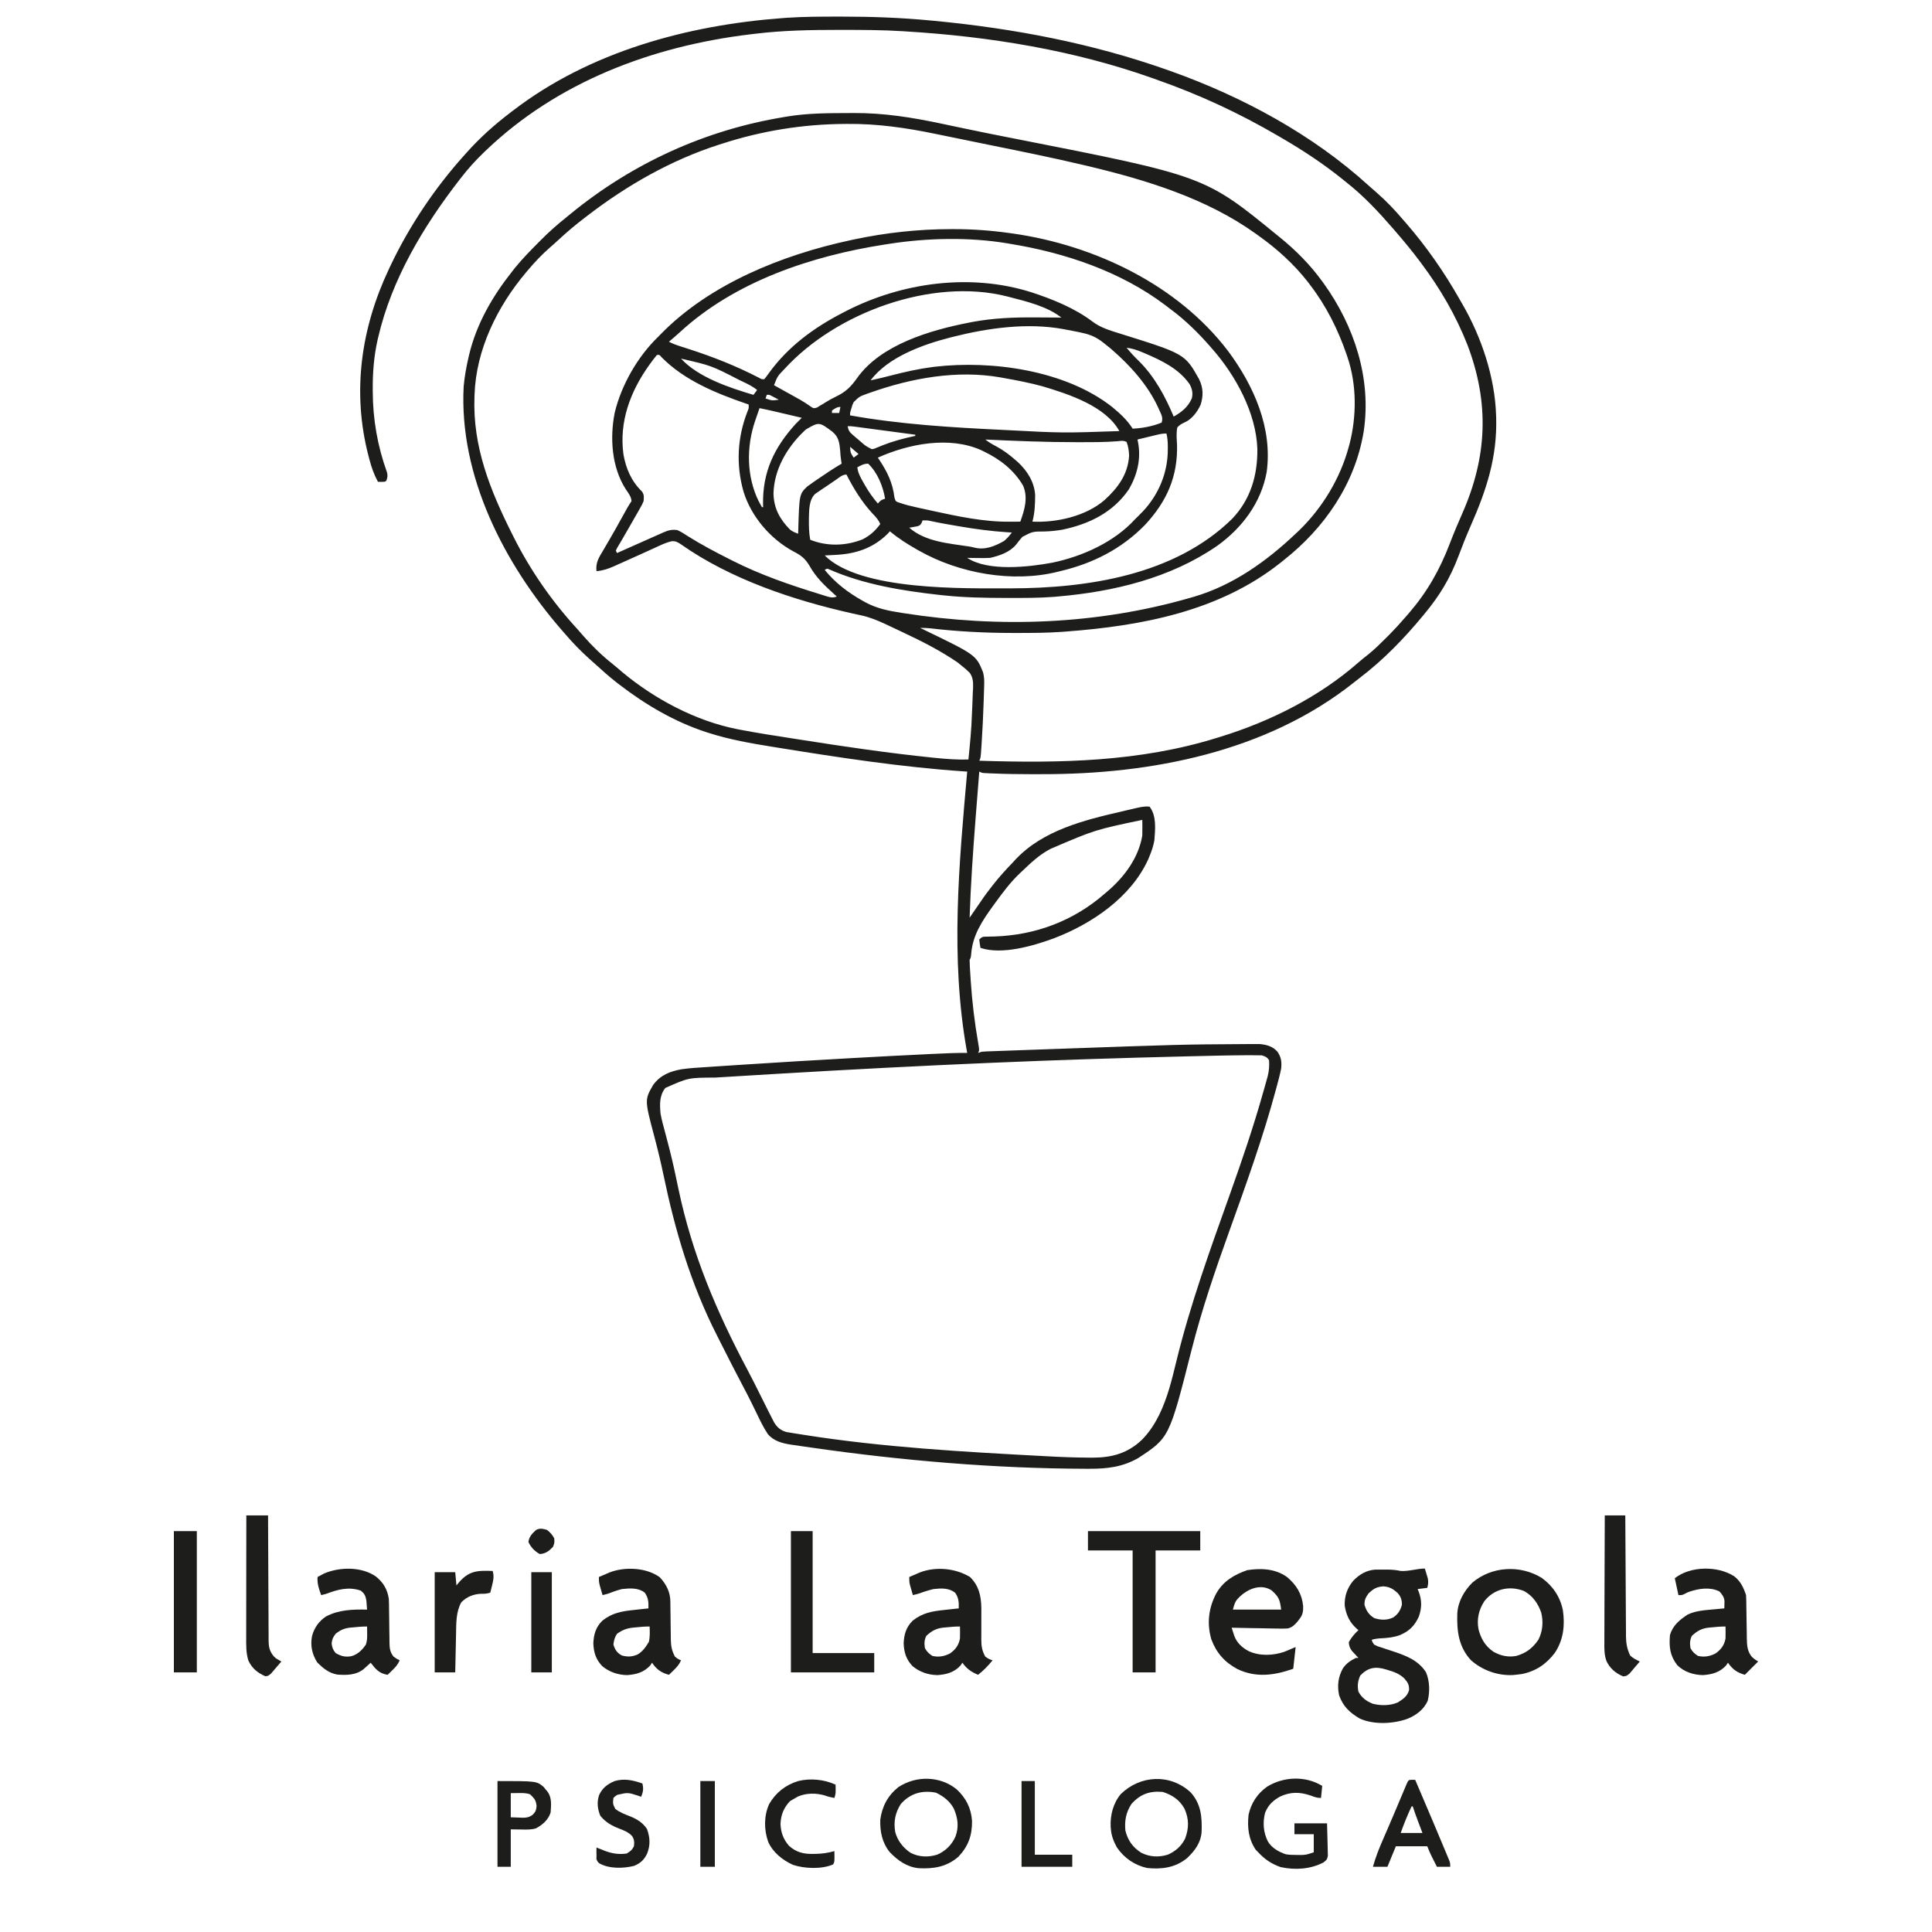 <svg xmlns="http://www.w3.org/2000/svg" version="1.1" xmlns:xlink="http://www.w3.org/1999/xlink" width="1600" height="1600"><svg version="1.1" xmlns="http://www.w3.org/2000/svg" viewBox="-50 100 1600 1600" preserveAspectRatio="xMidYMid meet">
<path d="M0 0 C0.67 -0 1.34 -0 2.03 -0 C26.83 -0.01 51.43 0.88 76.12 3.25 C77.04 3.34 77.96 3.42 78.91 3.51 C144.91 9.84 209.53 22.08 272.12 44.25 C273.15 44.61 274.18 44.98 275.24 45.35 C334.33 66.47 392.3 97.74 438.8 140.14 C440.86 142.01 442.95 143.82 445.06 145.62 C453.01 152.56 460.32 160.2 467.12 168.25 C467.9 169.13 468.67 170.02 469.47 170.93 C486.43 190.44 501.27 211.79 514 234.27 C514.72 235.53 515.44 236.79 516.17 238.05 C531.95 265.19 543.19 298.68 544.12 330.25 C544.15 330.89 544.17 331.53 544.19 332.18 C545.1 364.9 536.15 392.07 523.1 421.69 C519.43 430.06 516.07 438.5 512.88 447.06 C506.05 465.1 497.44 479.41 485.12 494.25 C484.61 494.88 484.1 495.5 483.57 496.14 C467.78 515.24 450.55 533 430.79 547.98 C429.19 549.2 427.63 550.45 426.06 551.7 C353.77 609.05 258.16 627.56 167.89 627.38 C164.76 627.38 161.63 627.38 158.5 627.39 C148.23 627.39 137.97 627.25 127.71 626.8 C126.77 626.77 125.84 626.73 124.87 626.69 C124.01 626.65 123.15 626.6 122.27 626.56 C121.51 626.53 120.76 626.49 119.98 626.45 C118.12 626.25 118.12 626.25 116.12 625.25 C115.15 637.35 114.2 649.46 113.25 661.56 C113.18 662.45 113.11 663.34 113.04 664.26 C110.91 691.57 109.02 718.86 108.12 746.25 C108.84 745.2 109.56 744.14 110.3 743.06 C120.5 728.15 120.5 728.15 125.56 721.56 C126.1 720.86 126.63 720.17 127.19 719.45 C132.45 712.67 138.17 706.42 144.12 700.25 C144.8 699.52 145.47 698.78 146.16 698.02 C168.84 673.86 203.05 665.41 234.12 658.25 C235.99 657.81 237.85 657.37 239.72 656.93 C241.33 656.56 242.95 656.18 244.56 655.81 C245.63 655.57 245.63 655.57 246.71 655.32 C250.22 654.54 253.53 653.85 257.12 654.25 C263.07 661.89 261.82 673.11 261.12 682.25 C260.28 686.84 258.93 690.95 257.12 695.25 C256.71 696.24 256.3 697.23 255.88 698.25 C241.55 729.48 209.31 751.31 178.12 763.25 C160.92 769.57 135.03 777.22 117.12 771.25 C116.5 767.88 116.5 767.88 116.12 764.25 C118.6 761.78 119.35 761.99 122.75 761.94 C123.7 761.92 124.64 761.9 125.61 761.87 C126.63 761.85 127.64 761.83 128.69 761.81 C162.75 760.7 194.4 748.82 220.12 726.25 C220.98 725.53 221.83 724.81 222.7 724.07 C236.5 712.16 248.03 696.55 251.12 678.25 C251.19 675.98 251.21 673.71 251.19 671.44 C251.17 669.7 251.17 669.7 251.16 667.92 C251.14 666.6 251.14 666.6 251.12 665.25 C211.84 673.5 211.84 673.5 175.12 689.25 C174.13 689.8 173.14 690.36 172.12 690.93 C165.16 695.08 159.33 700.28 153.54 705.88 C152.25 707.13 150.92 708.36 149.6 709.58 C141.78 717.01 135.46 725.55 129.12 734.25 C128.62 734.94 128.11 735.64 127.59 736.36 C118.58 748.79 110.47 760.9 109.41 776.54 C109.12 779.25 109.12 779.25 108.12 781.25 C108.14 783.37 108.23 785.49 108.36 787.6 C108.44 788.92 108.52 790.23 108.6 791.59 C108.69 793.02 108.78 794.45 108.88 795.88 C108.94 796.96 108.94 796.96 109.01 798.06 C110.15 815.69 112.25 833.14 115.3 850.54 C116.23 856.04 116.23 856.04 115.12 858.25 C116.12 857.92 117.11 857.59 118.12 857.25 C119.47 857.12 120.82 857.04 122.17 856.99 C123.4 856.94 123.4 856.94 124.66 856.89 C125.57 856.86 126.47 856.83 127.4 856.8 C128.36 856.77 129.32 856.73 130.3 856.69 C133.51 856.57 136.72 856.46 139.92 856.35 C142.19 856.27 144.46 856.18 146.73 856.1 C152.84 855.88 158.95 855.66 165.07 855.45 C168.87 855.31 172.67 855.18 176.47 855.04 C283.94 851.23 283.94 851.23 331.74 850.95 C333.58 850.94 335.42 850.93 337.25 850.91 C339.67 850.89 342.08 850.88 344.5 850.89 C346.44 850.88 346.44 850.88 348.43 850.88 C354.18 851.46 359.2 852.77 363.06 857.25 C366.24 861.87 366.68 865.78 366.12 871.25 C365.09 876.35 363.74 881.36 362.38 886.38 C362.18 887.11 361.98 887.85 361.77 888.61 C351.1 928.17 337.22 966.76 323.37 1005.29 C311.62 1037.98 300.44 1070.57 291.91 1104.26 C273.5 1176.85 273.5 1176.85 247.79 1193.72 C234.76 1201.21 221.93 1202.66 207.12 1202.62 C206.35 1202.62 205.58 1202.62 204.78 1202.62 C129.22 1202.43 52.25 1195.88 -22.48 1185.14 C-24.55 1184.84 -26.62 1184.55 -28.69 1184.26 C-31.56 1183.85 -34.43 1183.43 -37.3 1183 C-38.14 1182.88 -38.97 1182.76 -39.84 1182.64 C-47.07 1181.52 -54.22 1179.67 -59.02 1173.83 C-62.8 1168.2 -65.67 1162.04 -68.62 1155.94 C-69.76 1153.61 -70.9 1151.28 -72.05 1148.95 C-72.35 1148.34 -72.64 1147.73 -72.95 1147.11 C-75.38 1142.19 -77.92 1137.33 -80.49 1132.49 C-86.32 1121.47 -91.96 1110.36 -97.56 1099.23 C-98.72 1096.92 -99.89 1094.62 -101.06 1092.31 C-122.86 1049.42 -135.73 1005.71 -145.5 958.86 C-147.69 948.43 -150.15 938.12 -152.9 927.83 C-161.05 897.14 -161.05 897.14 -154.06 884.9 C-148.13 876.64 -140.01 873.45 -130.3 871.74 C-123.33 870.74 -116.3 870.37 -109.28 869.92 C-107.52 869.8 -105.77 869.68 -104.01 869.56 C-99.27 869.25 -94.52 868.94 -89.78 868.63 C-86.8 868.44 -83.82 868.24 -80.83 868.04 C-50.21 866.03 -19.58 864.2 11.06 862.5 C12.43 862.42 12.43 862.42 13.83 862.35 C33.81 861.24 53.79 860.19 73.78 859.24 C75.65 859.16 77.53 859.07 79.4 858.98 C88.32 858.55 97.2 858.12 106.12 858.25 C105.99 857.5 105.85 856.75 105.71 855.98 C92.08 779.36 99.29 702.2 106.12 625.25 C105.3 625.2 104.47 625.14 103.62 625.09 C51.44 621.54 -0.28 613.57 -51.88 605.25 C-52.87 605.09 -53.87 604.93 -54.9 604.76 C-72.81 601.88 -90.56 598.79 -107.88 593.25 C-108.89 592.93 -108.89 592.93 -109.94 592.6 C-136.03 584.1 -160.22 569.93 -181.88 553.25 C-182.8 552.54 -183.72 551.83 -184.68 551.1 C-190.65 546.41 -196.27 541.37 -201.88 536.25 C-203.58 534.73 -205.29 533.21 -207 531.69 C-214.11 525.28 -220.66 518.53 -226.88 511.25 C-227.66 510.35 -228.45 509.45 -229.27 508.52 C-277.2 453.46 -314.83 380.55 -310.88 306.25 C-310.15 298.13 -308.71 290.19 -306.88 282.25 C-306.7 281.48 -306.52 280.71 -306.34 279.92 C-300.18 254.33 -287.09 231.7 -270.88 211.25 C-270.08 210.23 -269.29 209.22 -268.48 208.17 C-262.26 200.49 -255.33 193.5 -248.38 186.5 C-247.89 186.01 -247.41 185.52 -246.91 185.01 C-240.24 178.3 -233.29 172.13 -225.88 166.25 C-224.66 165.25 -223.44 164.25 -222.22 163.24 C-171.27 121.53 -110.84 93.89 -45.88 83.25 C-44.44 83 -44.44 83 -42.98 82.75 C-25.96 79.92 -8.83 79.94 8.38 79.88 C9.52 79.87 10.67 79.86 11.85 79.85 C37.12 79.72 60.66 83.51 85.32 88.76 C90.86 89.94 96.4 91.1 101.95 92.26 C103.38 92.55 104.8 92.85 106.23 93.15 C116.51 95.31 126.8 97.4 137.1 99.42 C139.02 99.8 139.02 99.8 140.99 100.19 C142.26 100.44 143.53 100.68 144.84 100.94 C302.88 132 302.88 132 363.12 181.25 C363.65 181.68 364.18 182.1 364.72 182.54 C378.13 193.39 389.98 205.28 400.12 219.25 C400.54 219.82 400.96 220.4 401.39 220.99 C426.83 256.38 441.06 300.09 434.47 343.63 C427.41 386.74 402.15 423.52 368.12 450.25 C367.14 451.04 366.15 451.83 365.14 452.65 C314.72 492.45 250.89 504.53 188.12 509.25 C186.87 509.34 185.62 509.44 184.34 509.54 C171.88 510.41 159.42 510.45 146.94 510.44 C145.84 510.44 144.74 510.44 143.61 510.44 C120.83 510.42 98.34 509.27 75.71 506.62 C72.8 506.32 70.04 506.22 67.12 506.25 C67.66 506.51 68.19 506.76 68.74 507.03 C113.33 528.56 113.33 528.56 119.21 542.89 C120.23 546.64 120.32 550 120.17 553.84 C120.15 554.57 120.13 555.3 120.11 556.05 C120.04 558.43 119.96 560.81 119.88 563.19 C119.82 564.84 119.77 566.49 119.72 568.13 C119.36 579.08 118.82 590.01 118.12 600.94 C118.04 602.25 117.96 603.57 117.87 604.93 C117.26 613.99 117.26 613.99 116.12 616.25 C182.68 618.37 249 617.25 313.12 597.25 C314.46 596.84 314.46 596.84 315.83 596.42 C357.14 583.68 397.66 563.41 430.27 534.73 C432.89 532.45 435.58 530.32 438.31 528.19 C443.66 523.84 448.51 519.05 453.38 514.19 C454.13 513.43 454.89 512.68 455.67 511.9 C460.35 507.17 464.8 502.3 469.12 497.25 C470.04 496.21 470.95 495.16 471.86 494.12 C487.12 476.38 497.38 458.36 505.75 436.47 C508.97 428.06 512.44 419.8 516.08 411.56 C536.83 364.58 538.69 319.9 520.36 271.75 C510.82 247.49 497.74 225.09 482.12 204.25 C481.72 203.71 481.32 203.17 480.9 202.61 C474.63 194.22 467.97 186.19 461.12 178.25 C460.2 177.17 460.2 177.17 459.26 176.08 C447.17 162.11 434.69 148.67 420.12 137.25 C419.1 136.42 418.08 135.59 417.03 134.74 C400.99 121.81 383.94 110.57 366.12 100.25 C364.86 99.51 364.86 99.51 363.58 98.76 C331.41 79.96 298.28 64.58 263.12 52.25 C262.09 51.88 261.06 51.51 260 51.13 C194.5 27.79 124.37 16.44 55.12 12.25 C54.49 12.21 53.85 12.17 53.19 12.12 C36.2 11.02 19.2 11.01 2.19 11 C1.44 11 0.68 11 -0.09 11 C-23.47 10.99 -46.64 11.4 -69.88 14.25 C-71.1 14.39 -72.33 14.54 -73.59 14.69 C-154.74 24.48 -233.36 54.06 -292.88 111.25 C-293.36 111.72 -293.85 112.18 -294.35 112.66 C-301.08 119.12 -307.16 125.88 -312.88 133.25 C-313.31 133.81 -313.75 134.38 -314.21 134.95 C-344.16 173.5 -370.44 217.46 -381.62 265.38 C-381.82 266.22 -382.02 267.07 -382.23 267.94 C-385.2 281.34 -386.26 294.68 -386.19 308.38 C-386.18 309.45 -386.18 309.45 -386.18 310.54 C-386.07 333.58 -382.25 355.64 -374.4 377.36 C-373.69 379.92 -373.95 381.78 -374.88 384.25 C-375.88 385.25 -375.88 385.25 -378.94 385.31 C-379.91 385.29 -380.88 385.27 -381.88 385.25 C-385.14 379.22 -387.21 373.37 -388.94 366.75 C-389.32 365.29 -389.32 365.29 -389.72 363.8 C-403.44 311.01 -395.99 258.22 -372.88 209.25 C-372.27 207.96 -372.27 207.96 -371.65 206.63 C-355.87 173.28 -334.6 141.62 -309.88 114.25 C-309.37 113.68 -308.86 113.11 -308.34 112.52 C-297.22 100.07 -285.16 89.34 -271.88 79.25 C-271.3 78.81 -270.72 78.36 -270.13 77.91 C-206.63 29.13 -125.7 7.1 -46.88 1.25 C-45.61 1.16 -44.34 1.06 -43.03 0.96 C-28.7 -0 -14.35 0.01 0 0 Z M-96.88 105.25 C-97.72 105.52 -98.56 105.79 -99.44 106.06 C-139.27 118.86 -175.84 139.8 -208.88 165.25 C-209.43 165.67 -209.98 166.09 -210.55 166.53 C-218.09 172.29 -225.27 178.27 -232.2 184.75 C-234.47 186.87 -236.77 188.92 -239.12 190.94 C-245.93 196.85 -252.09 203.34 -257.88 210.25 C-258.3 210.75 -258.72 211.25 -259.16 211.76 C-282.97 239.98 -300.67 275.72 -301.88 313.25 C-301.9 313.88 -301.93 314.51 -301.95 315.16 C-303.46 356.2 -288.97 392.16 -270.88 428.25 C-270.44 429.12 -270.01 429.99 -269.56 430.88 C-255.67 458.58 -237.8 484.28 -216.84 507.1 C-215.04 509.08 -213.3 511.09 -211.56 513.12 C-204.24 521.49 -196.34 529.15 -187.63 536.05 C-184.79 538.32 -182.06 540.69 -179.31 543.06 C-152.74 565.16 -118.64 583.33 -84.57 590.05 C-83.74 590.22 -82.9 590.38 -82.04 590.55 C-67.89 593.28 -53.62 595.44 -39.38 597.67 C-36.85 598.07 -34.32 598.46 -31.79 598.86 C4.58 604.58 40.99 609.96 77.62 613.69 C78.45 613.77 79.27 613.86 80.11 613.94 C89.13 614.86 98.05 615.5 107.12 615.25 C108.39 602.89 109.62 590.54 110.02 578.11 C110.1 575.99 110.2 573.86 110.31 571.74 C110.5 567.87 110.63 564 110.75 560.12 C110.82 558.89 110.89 557.66 110.97 556.39 C111.07 551.41 111.14 547.74 108.29 543.54 C106.02 541.22 103.7 539.22 101.12 537.25 C100.11 536.43 99.09 535.6 98.04 534.75 C83.8 525.05 68.55 517.26 52.97 509.97 C50.46 508.8 47.96 507.61 45.46 506.42 C43.83 505.66 42.21 504.89 40.59 504.13 C39.49 503.61 39.49 503.61 38.36 503.08 C31.74 499.99 25.22 497.32 18.05 495.81 C16.9 495.56 15.76 495.31 14.59 495.06 C13.36 494.79 12.14 494.52 10.88 494.25 C-37.81 483.32 -89.79 465.96 -130.83 437.11 C-133.63 435.23 -135.28 434.2 -138.7 434.48 C-142.03 435.29 -144.88 436.41 -148 437.84 C-149.75 438.64 -149.75 438.64 -151.55 439.45 C-152.16 439.74 -152.78 440.02 -153.41 440.31 C-155.33 441.2 -157.26 442.07 -159.19 442.95 C-161.82 444.14 -164.44 445.33 -167.07 446.52 C-172.62 449.04 -178.18 451.54 -183.75 454 C-184.67 454.42 -185.6 454.84 -186.55 455.27 C-191.39 457.39 -195.6 458.82 -200.88 459.25 C-201.75 452.18 -198.82 447.82 -195.25 441.88 C-194.06 439.84 -192.88 437.81 -191.69 435.77 C-191.07 434.71 -190.45 433.66 -189.81 432.57 C-186.52 426.92 -183.36 421.21 -180.19 415.5 C-179.02 413.4 -177.85 411.3 -176.68 409.2 C-176.18 408.32 -175.69 407.43 -175.18 406.52 C-174.15 404.72 -173.03 402.98 -171.88 401.25 C-172.17 397.38 -174.52 394.58 -176.62 391.44 C-188.33 373.24 -189.93 348.92 -185.8 328.03 C-180.31 305.15 -166.78 281.52 -149.88 265.25 C-149.19 264.54 -148.51 263.84 -147.8 263.11 C-107.16 221.39 -46.93 197.34 9.12 185.25 C10.16 185.03 11.2 184.8 12.27 184.57 C38.85 178.94 65.58 176.02 92.75 176 C93.95 176 93.95 176 95.17 176 C110.64 176.01 125.79 177.1 141.12 179.25 C142.13 179.39 143.14 179.53 144.17 179.67 C211.47 189.33 280.37 222 322.19 277 C343.53 305.72 359.14 340.81 354.12 377.25 C349.52 402.59 333.72 423.61 313 438.38 C274.28 465.04 227.44 476.26 181.12 480.25 C180.06 480.34 179 480.44 177.9 480.54 C165.78 481.49 153.65 481.45 141.5 481.44 C140.37 481.44 139.23 481.44 138.07 481.44 C120.67 481.41 103.43 481.12 86.12 479.25 C84.93 479.12 83.73 478.99 82.5 478.86 C52.08 475.45 20.29 470.26 -7.93 457.89 C-9.92 456.98 -9.92 456.98 -11.88 458.25 C-2.95 469.09 7.23 476.86 19.38 483.69 C20.47 484.31 20.47 484.31 21.59 484.94 C31.21 490.17 40.78 492.08 51.56 493.75 C52.24 493.86 52.92 493.96 53.62 494.07 C132.77 506.46 213.95 503.56 291.12 481.25 C292.07 480.98 293.02 480.7 294 480.42 C326.21 470.96 353.96 451.14 378.12 428.25 C379.07 427.36 380.01 426.47 380.98 425.56 C400.3 406.84 415.13 382.28 422.12 356.25 C422.32 355.53 422.52 354.81 422.72 354.07 C428.7 331.04 428.76 304.84 421.12 282.25 C420.83 281.37 420.54 280.5 420.23 279.59 C413.14 259.02 403.4 239.54 390.12 222.25 C389.18 221 389.18 221 388.21 219.71 C376.52 204.78 362.55 192.19 347.12 181.25 C346.53 180.82 345.93 180.38 345.31 179.94 C304.49 150.58 254.45 135.3 206.05 123.77 C205.18 123.57 204.32 123.36 203.42 123.15 C176.99 116.87 150.35 111.52 123.73 106.12 C118 104.95 112.27 103.77 106.54 102.59 C100.89 101.42 95.24 100.27 89.58 99.12 C86.26 98.45 82.93 97.77 79.61 97.08 C55.54 92.09 31.32 88.6 6.69 88.88 C5.54 88.88 5.54 88.88 4.37 88.89 C-30.16 89.13 -64.02 94.6 -96.88 105.25 Z M41.12 188.25 C39.43 188.51 39.43 188.51 37.71 188.77 C-22.58 198.16 -85.99 219.2 -131.64 261.2 C-134.65 263.96 -137.76 266.61 -140.88 269.25 C-137.46 271.11 -133.96 272.26 -130.25 273.43 C-128.9 273.86 -127.56 274.29 -126.21 274.73 C-125.5 274.96 -124.8 275.18 -124.07 275.42 C-104.13 281.86 -84.88 289.49 -66.25 299.14 C-64.01 300.39 -64.01 300.39 -61.88 300.25 C-60.5 298.55 -59.2 296.78 -57.94 295 C-41.97 273.06 -20.81 257.59 3.12 245.25 C3.87 244.86 4.61 244.47 5.38 244.07 C51.96 220.07 108.8 212.36 159.12 228.25 C176.46 233.87 195.31 241.48 209.93 252.62 C216.69 257.65 224.1 259.84 232.05 262.32 C286.39 279.29 286.39 279.29 298.19 300.32 C301.61 307.38 301.81 313.97 299.44 321.39 C296.87 327.21 292.06 333.58 286.08 336.11 C283.58 337.26 281.97 338.19 280.12 340.25 C279.19 344.88 279.57 349.37 279.88 354.06 C280.7 380.62 271.52 401.37 253.52 420.79 C234.04 440.83 210.21 452.88 183.12 459.25 C182.08 459.51 182.08 459.51 181.02 459.78 C143.48 469.1 99.3 461.07 66.12 442.25 C65.47 441.88 64.82 441.51 64.15 441.14 C56.36 436.71 48.99 432.03 42.12 426.25 C41.53 426.91 40.93 427.57 40.31 428.25 C27.94 440.41 13.72 444.99 -3.25 445.81 C-4.08 445.86 -4.91 445.9 -5.77 445.94 C-7.8 446.05 -9.84 446.15 -11.88 446.25 C17.59 475.72 103.34 473.44 142.38 473.5 C206.35 473.36 278.06 462.41 325.48 415.95 C340.86 399.82 346.7 379.77 346.4 357.88 C345.38 328.13 328.38 297.13 309.12 275.25 C308.43 274.45 307.74 273.64 307.02 272.81 C297.19 261.64 286.8 251.43 274.85 242.54 C273.2 241.31 271.57 240.06 269.94 238.8 C233.21 211.09 187.09 195.58 142.12 188.25 C140.68 188 140.68 188 139.2 187.75 C107.49 182.49 72.82 183.28 41.12 188.25 Z M-44.94 291.56 C-50.94 297.74 -50.94 297.74 -53.88 305.25 C-53.16 305.65 -52.44 306.05 -51.71 306.46 C-49.01 307.95 -46.32 309.46 -43.63 310.96 C-41.91 311.92 -40.19 312.88 -38.46 313.83 C-37.36 314.45 -36.26 315.07 -35.12 315.7 C-34.05 316.3 -32.97 316.9 -31.86 317.52 C-29.27 319.02 -26.83 320.63 -24.38 322.33 C-21.12 324.6 -21.12 324.6 -18.16 323.73 C-17.4 323.24 -16.65 322.75 -15.88 322.25 C-15.14 321.83 -14.41 321.42 -13.66 320.99 C-12.9 320.52 -12.15 320.05 -11.38 319.56 C-8.52 317.79 -5.73 316.18 -2.69 314.76 C5.52 310.87 9.83 306.54 14.95 299.32 C34.61 271.58 75.72 259.68 107.25 253.5 C108.26 253.3 109.27 253.1 110.31 252.9 C127.67 249.67 144.62 248.98 162.25 249.12 C164.38 249.14 166.52 249.14 168.65 249.15 C173.81 249.17 178.97 249.21 184.12 249.25 C172.4 240.02 155.37 235.9 141.12 232.25 C140.45 232.07 139.77 231.89 139.07 231.71 C76.91 216 -2.39 245.06 -44.94 291.56 Z M94.12 265.25 C93.36 265.44 92.59 265.64 91.79 265.84 C69.35 271.6 40.47 281.97 26.12 301.25 C31.97 299.99 37.75 298.59 43.54 297.09 C54.65 294.23 65.73 291.72 77.12 290.25 C77.84 290.16 78.55 290.06 79.28 289.97 C126.74 284.45 187.59 292.93 226.12 323.25 C232.59 328.6 238.66 334.07 243.12 341.25 C251.33 340.87 259.49 339.33 267.12 336.25 C268.51 332.11 266.89 329.6 265.19 325.81 C264.87 325.1 264.55 324.38 264.22 323.65 C255.76 305.25 241.2 288.97 225.94 275.81 C225.39 275.34 224.85 274.87 224.28 274.38 C222.59 272.96 220.88 271.6 219.12 270.25 C218.45 269.73 217.77 269.2 217.07 268.67 C211.47 264.63 206.29 262.83 199.56 261.5 C198.59 261.3 197.62 261.09 196.62 260.89 C193.79 260.31 190.96 259.77 188.12 259.25 C187.42 259.12 186.72 258.98 186 258.84 C156 253.31 123.4 257.84 94.12 265.25 Z M238.12 274.25 C241.36 278.15 244.64 281.77 248.31 285.25 C261.31 298.19 270.1 314.45 277.12 331.25 C283.85 327.44 288.88 323.41 292.12 316.25 C293.26 311.87 292.41 308.23 290.25 304.31 C281.25 291.5 267.1 284.78 253.12 278.81 C252.32 278.47 251.52 278.13 250.7 277.78 C246.51 276.05 242.67 274.77 238.12 274.25 Z M-150.88 280.25 C-152.68 282.42 -154.35 284.59 -156 286.88 C-156.74 287.9 -156.74 287.9 -157.49 288.94 C-172.93 310.64 -182.23 335.56 -178.57 362.52 C-176.47 374.41 -171.98 384.84 -163.2 393.3 C-161.31 396.09 -161.6 397.92 -161.88 401.25 C-163.12 404.19 -163.12 404.19 -164.88 407.25 C-165.51 408.38 -166.15 409.51 -166.8 410.67 C-167.49 411.86 -168.18 413.06 -168.88 414.25 C-169.57 415.47 -170.26 416.69 -170.95 417.91 C-173.82 422.98 -176.74 428.03 -179.69 433.07 C-180.07 433.72 -180.45 434.37 -180.84 435.04 C-181.8 436.68 -182.77 438.31 -183.75 439.94 C-184.31 441.08 -184.31 441.08 -184.88 442.25 C-184.54 442.91 -184.22 443.57 -183.88 444.25 C-182.82 443.78 -181.77 443.31 -180.68 442.83 C-176.75 441.08 -172.81 439.33 -168.88 437.58 C-167.18 436.82 -165.48 436.07 -163.78 435.31 C-161.33 434.22 -158.88 433.13 -156.43 432.04 C-155.68 431.71 -154.93 431.37 -154.16 431.03 C-152.73 430.4 -151.31 429.77 -149.88 429.14 C-148.56 428.55 -147.23 427.96 -145.91 427.37 C-141.56 425.44 -138.65 424.57 -133.88 425.25 C-130.69 426.71 -127.81 428.59 -124.88 430.5 C-113.85 437.39 -102.48 443.41 -90.88 449.25 C-90.02 449.69 -89.16 450.12 -88.28 450.57 C-65.06 462.32 -40.43 470.79 -15.59 478.41 C-13.95 478.92 -12.31 479.44 -10.68 479.97 C-7.41 481.01 -5.13 481.55 -1.88 480.25 C-2.66 479.55 -3.45 478.85 -4.25 478.12 C-12.29 470.89 -19.25 464.22 -24.56 454.69 C-28.13 448.72 -31.55 446.11 -37.66 442.98 C-56.81 432.69 -72.83 414.06 -79.17 393.23 C-85.43 370.94 -84.26 348.58 -75.86 327.04 C-74.71 324.27 -74.71 324.27 -74.88 321.25 C-75.43 321.06 -75.99 320.87 -76.56 320.67 C-101.6 312.05 -128.21 301.29 -147.12 281.96 C-148.71 280.02 -148.71 280.02 -150.88 280.25 Z M-130.88 283.25 C-116.58 298.8 -90.59 307.42 -70.88 313.25 C-69.88 311.93 -68.89 310.61 -67.88 309.25 C-71.54 306.2 -75.59 304.27 -79.88 302.25 C-81.09 301.68 -81.09 301.68 -82.33 301.09 C-105.82 288.99 -105.82 288.99 -130.88 283.25 Z M25.94 311.38 C25.01 311.7 24.08 312.02 23.13 312.36 C16.85 314.65 16.85 314.65 12.12 319.25 C11.03 321.51 11.03 321.51 10.38 323.88 C10.13 324.65 9.89 325.43 9.64 326.23 C9.04 328.22 9.04 328.22 9.12 330.25 C50.68 337.68 93.03 340.23 135.12 342.25 C136.2 342.3 137.27 342.35 138.37 342.41 C185.25 344.88 185.25 344.88 232.12 343.25 C220.74 322.54 189.8 312.51 168.51 306.18 C157.85 303.25 147 301.18 136.12 299.25 C135.32 299.1 134.52 298.96 133.69 298.8 C97.67 292.48 59.96 299.34 25.94 311.38 Z M-59.88 313.25 C-60.2 314.24 -60.54 315.23 -60.88 316.25 C-55.4 318.08 -55.4 318.08 -49.88 317.25 C-51.16 316.58 -52.46 315.91 -53.75 315.25 C-54.47 314.88 -55.19 314.51 -55.93 314.12 C-57.82 313.11 -57.82 313.11 -59.88 313.25 Z M-5.88 326.25 C-5.88 326.91 -5.88 327.57 -5.88 328.25 C-3.89 328.25 -1.91 328.25 0.12 328.25 C0.45 326.6 0.79 324.95 1.12 323.25 C-1.82 323.25 -3.49 324.62 -5.88 326.25 Z M-65.88 324.25 C-66.84 327.04 -67.8 329.83 -68.75 332.62 C-69.15 333.79 -69.15 333.79 -69.57 334.97 C-76.83 356.41 -76.65 380.78 -66.62 401.25 C-65.72 402.93 -64.81 404.6 -63.88 406.25 C-63.55 406.25 -63.21 406.25 -62.88 406.25 C-62.9 405.47 -62.92 404.7 -62.95 403.9 C-63.39 377 -53.75 356.91 -35.88 337.25 C-34.21 335.58 -32.55 333.91 -30.88 332.25 C-35.06 331.27 -39.24 330.29 -43.42 329.31 C-44.84 328.98 -46.26 328.65 -47.68 328.32 C-49.73 327.84 -51.78 327.36 -53.82 326.88 C-55.05 326.59 -56.29 326.3 -57.55 326.01 C-60.32 325.38 -63.09 324.79 -65.88 324.25 Z M-27.44 341.88 C-28.06 342.46 -28.68 343.04 -29.32 343.64 C-43.32 357.15 -53.69 374.98 -54.31 394.75 C-54.05 407.15 -49.26 415.97 -40.75 424.73 C-38.59 426.48 -36.49 427.34 -33.88 428.25 C-33.86 427.69 -33.85 427.12 -33.83 426.54 C-32.94 395.49 -32.94 395.49 -26.31 389.12 C-24.54 387.78 -22.72 386.49 -20.88 385.25 C-20.18 384.77 -19.49 384.3 -18.78 383.8 C-11.93 379.09 -5.04 374.45 2.12 370.25 C1.97 369.25 1.82 368.26 1.66 367.23 C1.28 364.61 1.07 362.12 0.93 359.45 C0.32 352.87 -0.27 348.19 -5.53 343.77 C-16.53 335.57 -16.53 335.57 -27.44 341.88 Z M7.12 339.25 C7.69 342.7 8.73 344.16 11.36 346.41 C12.02 346.98 12.67 347.54 13.35 348.12 C14.04 348.7 14.73 349.28 15.44 349.88 C16.11 350.46 16.79 351.05 17.49 351.65 C21.93 355.55 21.93 355.55 27.12 358.25 C29.11 357.96 29.11 357.96 31.07 357.05 C32.21 356.6 32.21 356.6 33.37 356.14 C34.18 355.8 34.98 355.47 35.81 355.12 C44.78 351.59 53.7 349.19 63.12 347.25 C63.12 346.92 63.12 346.59 63.12 346.25 C55.63 345.25 48.14 344.25 40.65 343.26 C38.1 342.92 35.55 342.58 33 342.24 C29.33 341.75 25.67 341.27 22.01 340.78 C20.87 340.63 19.72 340.48 18.55 340.32 C17.48 340.18 16.42 340.04 15.33 339.89 C14.4 339.77 13.46 339.64 12.5 339.52 C10.03 339.19 10.03 339.19 7.12 339.25 Z M263.24 346.34 C262.3 346.57 261.36 346.79 260.4 347.03 C259.42 347.27 258.44 347.5 257.44 347.75 C256.45 347.99 255.46 348.23 254.44 348.47 C252 349.06 249.56 349.65 247.12 350.25 C247.29 351.01 247.45 351.76 247.61 352.54 C250.23 366.29 246.95 379.52 240.01 391.49 C226.89 410.69 207.1 420.29 184.85 424.93 C179.97 425.74 175.2 426.27 170.26 426.39 C160.31 426.41 160.31 426.41 151.82 430.84 C149.96 432.88 148.31 435.06 146.64 437.26 C141.3 443.61 133.05 446.44 125.12 448.25 C121.81 448.47 118.51 448.44 115.19 448.38 C113.88 448.36 113.88 448.36 112.54 448.35 C110.4 448.32 108.26 448.29 106.12 448.25 C123.36 459.74 157.24 455.83 176.64 452.23 C201.4 447.09 227.87 435.23 245.12 416.25 C245.95 415.45 246.77 414.64 247.62 413.81 C248.45 412.97 249.27 412.12 250.12 411.25 C250.64 410.74 251.15 410.22 251.67 409.69 C264.82 395.67 272.36 377.41 272.25 358.19 C272.25 357.49 272.26 356.8 272.26 356.08 C272.25 352.35 272.02 348.88 271.12 345.25 C268.23 345.25 266.04 345.67 263.24 346.34 Z M121.12 350.25 C124.06 352.5 126.95 354.26 130.25 355.94 C136.12 359.1 141.12 362.87 146.12 367.25 C146.76 367.8 147.4 368.36 148.06 368.93 C155.88 376.21 161.64 385.28 162.39 396.08 C162.36 403.67 162.11 410.87 160.12 418.25 C180.19 419.22 204.52 413.69 219.87 400.36 C230.89 390.33 239.29 379.05 240.2 363.61 C240.07 359.73 239.54 355.89 238.12 352.25 C235.36 350.87 233.5 351.38 230.42 351.68 C220.1 352.49 209.79 352.44 199.44 352.44 C198.37 352.44 197.3 352.44 196.21 352.44 C171.15 352.44 146.15 351.43 121.12 350.25 Z M32.12 365.25 C32.57 365.92 33.02 366.58 33.48 367.27 C40.13 377.4 44.4 386.15 45.86 398.28 C46.88 401.62 46.88 401.62 50.65 402.8 C55.02 404.3 59.45 405.39 63.96 406.37 C64.79 406.56 65.62 406.74 66.47 406.93 C69.15 407.52 71.82 408.11 74.5 408.69 C75.41 408.89 76.32 409.09 77.26 409.29 C98.41 413.9 120.01 418.55 141.75 418.31 C142.56 418.31 143.38 418.3 144.21 418.3 C146.18 418.29 148.15 418.27 150.12 418.25 C153.6 408.5 156.74 398.32 152.35 388.34 C144.9 375.6 133.26 366.54 120.12 360.25 C119.36 359.87 118.6 359.49 117.81 359.1 C91.38 347.2 57.63 353.78 32.12 365.25 Z M9.12 356.25 C9.45 361.27 9.45 361.27 12.12 365.25 C13.44 364.26 14.76 363.27 16.12 362.25 C13.82 360.27 11.5 358.29 9.12 356.25 Z M15.12 373.25 C15.71 378.13 17.85 381.81 20.25 386 C20.85 387.06 20.85 387.06 21.46 388.14 C24.58 393.54 28.04 398.52 32.12 403.25 C32.56 402.78 32.99 402.3 33.44 401.81 C35.12 400.25 35.12 400.25 38.12 399.25 C36.41 388.98 31.82 377.58 24.12 370.25 C20.43 370.25 18.35 371.53 15.12 373.25 Z M-2.81 383.75 C-3.48 384.2 -4.15 384.66 -4.84 385.12 C-6.2 386.05 -7.56 386.98 -8.92 387.92 C-10.69 389.12 -12.46 390.3 -14.24 391.48 C-15.21 392.15 -16.19 392.81 -17.19 393.5 C-18.05 394.08 -18.91 394.67 -19.8 395.27 C-25.06 400.3 -24.78 408.85 -24.97 415.7 C-25.02 421.64 -24.99 427.4 -23.88 433.25 C-9.97 438.86 5.43 438.44 19.33 432.99 C25.6 429.85 29.95 425.86 34.12 420.25 C32.58 416.61 30.37 414.26 27.62 411.44 C18.79 401.88 12.04 390.82 6.12 379.25 C2.65 379.25 -0.01 381.85 -2.81 383.75 Z M69.12 417.25 C68.89 417.88 68.66 418.52 68.41 419.17 C67.12 421.25 67.12 421.25 64.96 422.08 C64.15 422.22 63.34 422.36 62.5 422.5 C61.27 422.72 61.27 422.72 60.02 422.95 C59.4 423.05 58.77 423.15 58.12 423.25 C71.52 434.97 90.8 436.23 107.71 438.83 C110.12 439.25 110.12 439.25 112.22 439.78 C120.98 441.94 128.99 438.58 136.56 434.31 C139.21 432.18 141.05 429.92 143.12 427.25 C141.81 427.18 140.5 427.1 139.14 427.02 C126.03 426.16 113.2 424.45 100.25 422.25 C99.47 422.12 98.7 421.99 97.9 421.85 C90.27 420.55 82.66 419.23 75.1 417.58 C72.8 417.14 72.8 417.14 69.12 417.25 Z M102.12 447.25 C106.12 448.25 106.12 448.25 106.12 448.25 Z M288.81 861.06 C287.9 861.08 286.98 861.11 286.03 861.13 C181.6 863.63 77.23 867.89 -54.52 875.74 C-60.71 876.12 -66.89 876.49 -73.07 876.86 C-80.43 877.29 -87.78 877.74 -95.13 878.2 C-97.65 878.35 -100.18 878.51 -102.71 878.66 C-124.73 878.74 -124.73 878.74 -143.88 887.25 C-148.81 893.56 -148.52 900.58 -147.88 908.25 C-146.99 913.38 -145.59 918.39 -144.23 923.41 C-143.05 927.77 -141.92 932.15 -140.8 936.52 C-140.44 937.92 -140.44 937.92 -140.08 939.35 C-137.4 949.9 -135.18 960.53 -132.95 971.18 C-121.63 1025.05 -101.39 1072.67 -75.62 1121.12 C-72.22 1127.53 -68.98 1134.01 -65.75 1140.5 C-63.79 1144.42 -61.84 1148.33 -59.88 1152.25 C-59.47 1153.06 -59.06 1153.87 -58.65 1154.71 C-57.59 1156.81 -56.52 1158.91 -55.44 1161 C-54.86 1162.13 -54.29 1163.26 -53.69 1164.42 C-51 1168.61 -48.4 1170.81 -43.57 1172.2 C-42.32 1172.4 -41.06 1172.61 -39.77 1172.82 C-39.08 1172.94 -38.38 1173.06 -37.66 1173.18 C-35.4 1173.55 -33.14 1173.9 -30.88 1174.25 C-30.13 1174.37 -29.39 1174.49 -28.62 1174.61 C36.51 1184.87 102.47 1188.55 168.25 1192.06 C169.41 1192.13 170.57 1192.19 171.76 1192.25 C183.58 1192.89 195.38 1193.36 207.22 1193.4 C208.19 1193.4 209.17 1193.41 210.17 1193.42 C226.11 1193.37 239.12 1189.76 250.82 1178.61 C256.43 1172.87 260.53 1166.87 264.19 1159.75 C264.64 1158.87 264.64 1158.87 265.11 1157.98 C271.98 1144.01 275.63 1128.91 279.27 1113.87 C290.83 1066.46 307.43 1020.79 323.82 974.9 C333.71 947.22 343.13 919.55 351.12 891.25 C351.44 890.16 351.75 889.07 352.07 887.95 C352.83 885.28 353.58 882.61 354.31 879.94 C354.51 879.24 354.71 878.54 354.91 877.82 C356.14 873.15 356.38 869.04 356.12 864.25 C354.31 861.58 353.25 861.29 350.12 860.25 C347.02 860.15 343.94 860.12 340.83 860.14 C339.33 860.14 339.33 860.14 337.8 860.15 C321.47 860.24 305.14 860.67 288.81 861.06 Z " fill="#1D1D1B" transform="translate(644.875,113.75)"></path>
<path d="M0 0 C0.53 1.72 1.05 3.46 1.56 5.19 C1.85 6.15 2.14 7.11 2.44 8.11 C3.02 11.13 2.81 13.06 2 16 C-1.96 16.49 -1.96 16.49 -6 17 C-5.77 17.52 -5.54 18.04 -5.31 18.58 C-2.45 25.89 -2.35 32.27 -4.95 39.71 C-8.52 47.6 -13.13 52.05 -21.12 55.31 C-26.44 57.09 -31.58 57.59 -37.15 57.82 C-39.59 57.97 -41.67 58.31 -44 59 C-43.42 60.98 -43.42 60.98 -42 63 C-39.28 64.38 -39.28 64.38 -36 65.37 C-34.17 65.98 -34.17 65.98 -32.31 66.61 C-31.02 67.04 -29.73 67.46 -28.44 67.88 C-17.15 71.56 -5.63 75.4 1 86 C4 93.27 4.26 101.87 2.38 109.51 C-0.82 116.73 -7.1 121.44 -14.25 124.38 C-25.98 128.67 -42.3 129.5 -53.81 124.27 C-62.12 119.45 -67.71 114.25 -71 105 C-72.68 97.13 -71.83 89.79 -67.88 82.69 C-65.1 78.6 -61.47 76.05 -57 74 C-56.34 74 -55.68 74 -55 74 C-55.49 73.48 -55.99 72.96 -56.5 72.43 C-57.14 71.73 -57.78 71.03 -58.44 70.31 C-59.08 69.63 -59.71 68.94 -60.37 68.24 C-62.2 65.72 -62.78 64.09 -63 61 C-60.85 57.09 -58.26 54.03 -55 51 C-55.46 50.62 -55.92 50.24 -56.39 49.86 C-62.3 44.55 -65.08 38.7 -66.34 30.87 C-66.72 23.03 -64.28 16.07 -59.31 10.12 C-54.3 4.9 -48.33 1.34 -40.97 0.87 C-39.92 0.87 -39.92 0.87 -38.85 0.87 C-37.68 0.87 -37.68 0.87 -36.49 0.86 C-35.29 0.87 -35.29 0.87 -34.06 0.88 C-33.26 0.87 -32.47 0.87 -31.64 0.86 C-27.6 0.87 -23.96 1.13 -20 2 C-12.93 2.41 -6.61 0 0 0 Z M-46.81 20.81 C-49.14 24.21 -50 25.9 -50 30 C-48.39 35.18 -46.55 38.04 -42 41 C-36.75 42.75 -31.25 42.98 -26.19 40.5 C-22.28 37.91 -20.14 34.53 -19 30 C-18.93 26 -19.94 23.19 -22.6 20.2 C-26.38 16.83 -29.13 15.14 -34.31 14.75 C-39.95 15.13 -42.84 16.84 -46.81 20.81 Z M-53.5 88.62 C-55.54 93.22 -56.03 97.05 -55 102 C-52.27 107.01 -48.3 109.97 -43 112 C-36.41 113.66 -28.78 113.62 -22.48 110.92 C-18.08 108.21 -14.51 105.79 -13.06 100.69 C-12.98 96.07 -14.05 94.49 -17 91 C-21.02 87.25 -24.85 85.76 -30 84.25 C-30.7 84.03 -31.4 83.81 -32.12 83.58 C-40.9 80.91 -47.07 81.87 -53.5 88.62 Z " fill="#1D1D1B" transform="translate(1130,1399)"></path>
<path d="M0 0 C9.19 6.65 15.26 15.66 17.5 26.81 C19.3 39.22 17.98 51.3 10.9 61.97 C3.84 71.35 -4.86 77.28 -16.5 79.62 C-18.27 79.87 -20.04 80.08 -21.81 80.25 C-22.55 80.32 -23.28 80.39 -24.04 80.46 C-36.56 81.03 -49.18 76.51 -58.56 68.25 C-68.9 57.14 -70.4 43.88 -69.94 29.48 C-69.38 19.66 -64.36 10.8 -57.48 3.92 C-41.41 -9.7 -17.87 -10.96 0 0 Z M-47.63 19.42 C-52.2 26.5 -53.96 34.31 -52.35 42.64 C-50.32 50.45 -46.76 56.48 -40.06 61.12 C-34.11 64.47 -27.88 65.9 -21.12 64.62 C-13.01 62.34 -7.57 58.16 -2.81 51.25 C0.83 44.22 1.43 36.26 -0.47 28.61 C-3.19 20.97 -7.65 14.57 -14.94 10.75 C-26.98 6.17 -39.74 9.17 -47.63 19.42 Z " fill="#1D1D1B" transform="translate(1226.812,1406.75)"></path>
<path d="M0 0 C7.8 6.48 12.49 13.97 13.49 24.14 C13.6 28.7 13.21 31.4 10.29 35.08 C9.85 35.66 9.41 36.23 8.97 36.83 C6.49 39.73 4.54 41.77 0.76 42.7 C-2.22 42.89 -5.13 42.87 -8.12 42.77 C-9.19 42.76 -10.27 42.75 -11.38 42.74 C-14.81 42.7 -18.23 42.61 -21.65 42.52 C-23.98 42.48 -26.31 42.45 -28.64 42.42 C-34.33 42.35 -40.02 42.23 -45.71 42.08 C-45.25 43.53 -44.78 44.98 -44.31 46.43 C-44.05 47.23 -43.79 48.04 -43.52 48.87 C-41.42 54.63 -36.88 58.74 -31.53 61.52 C-22.34 65.69 -11.52 65.22 -2.09 62.03 C1.06 60.77 4.17 59.42 7.29 58.08 C6.63 64.02 5.97 69.96 5.29 76.08 C-10.36 81.59 -25.48 83.72 -40.96 76.33 C-51.5 70.66 -58.37 62.98 -62.59 51.58 C-66.3 38.57 -64.86 25.85 -58.58 13.91 C-52.78 3.54 -43.83 -1.71 -32.79 -5.59 C-21.37 -7.38 -9.63 -6.8 0 0 Z M-41.56 19.14 C-43.14 21.63 -43.14 21.63 -44.71 27.08 C-31.51 27.08 -18.31 27.08 -4.71 27.08 C-5.77 18.64 -6.78 16.4 -12.71 11.08 C-22.69 4.78 -34.84 11.03 -41.56 19.14 Z " fill="#1D1D1B" transform="translate(1015.715,1405.918)"></path>
<path d="M0 0 C6.23 4.95 9.54 10.62 10.77 18.46 C10.94 21.7 10.96 24.93 10.98 28.18 C11.01 30.1 11.04 32.02 11.07 33.94 C11.11 36.95 11.15 39.97 11.17 42.98 C11.2 45.9 11.25 48.82 11.3 51.74 C11.3 52.64 11.3 53.54 11.31 54.46 C11.4 59.26 11.62 62.59 14.77 66.46 C17.34 68.26 17.34 68.26 19.77 69.46 C18.3 72.91 16.34 75.11 13.65 77.71 C12.92 78.41 12.2 79.12 11.45 79.85 C10.9 80.38 10.34 80.91 9.77 81.46 C2.83 80.32 -0.04 76.93 -4.23 71.46 C-4.76 71.94 -5.29 72.42 -5.84 72.92 C-6.54 73.55 -7.25 74.18 -7.98 74.83 C-8.67 75.46 -9.37 76.09 -10.09 76.73 C-16.34 81.77 -24 81.81 -31.8 81.28 C-38.85 80.06 -43.59 76.1 -48.54 71.14 C-52.84 64.29 -54.34 57.16 -52.79 49.24 C-50.92 42.44 -47.15 37.06 -41.24 33.14 C-30.51 27.5 -19.07 27.25 -7.23 27.46 C-7.34 25.87 -7.47 24.29 -7.6 22.71 C-7.71 21.38 -7.71 21.38 -7.81 20.04 C-8.44 16.14 -9.38 14.09 -12.54 11.71 C-22.58 8.3 -31.66 10.82 -41.23 14.46 C-42.55 14.81 -43.89 15.16 -45.23 15.46 C-47.13 10.35 -48.65 5.99 -48.23 0.46 C-47.07 -0.16 -45.92 -0.78 -44.73 -1.42 C-44.08 -1.77 -43.43 -2.11 -42.76 -2.47 C-29.69 -8 -11.8 -8.18 0 0 Z M-19.1 42.21 C-20.14 42.3 -20.14 42.3 -21.21 42.39 C-26.14 42.95 -29.25 44.3 -33.23 47.46 C-35.43 50.24 -36.16 51.93 -36.6 55.46 C-36.16 59.01 -35.53 60.71 -33.23 63.46 C-28.7 66.12 -25.22 66.94 -20.14 66.03 C-14.8 64.43 -11.33 60.94 -8.23 56.46 C-7.13 53.17 -7.13 50.72 -7.16 47.27 C-7.17 46.18 -7.18 45.1 -7.19 43.98 C-7.2 43.15 -7.21 42.31 -7.23 41.46 C-11.23 41.46 -15.13 41.77 -19.1 42.21 Z " fill="#1D1D1B" transform="translate(261.227,1405.543)"></path>
<path d="M0 0 C7.38 7.21 9.2 15.66 9.39 25.55 C9.43 29.47 9.41 33.39 9.38 37.31 C9.36 40.3 9.36 43.28 9.38 46.27 C9.38 48.12 9.37 49.96 9.35 51.81 C9.35 57.3 9.99 61.17 12.69 66 C15.72 67.98 15.72 67.98 18.69 69 C15.01 73.53 11.28 77.39 6.69 81 C0.89 78.55 -2.6 76.11 -6.31 71 C-6.81 71.74 -7.3 72.48 -7.81 73.25 C-13.02 78.98 -19.46 80.74 -27 81.25 C-34.6 81.11 -41.68 78.71 -47.55 73.84 C-52.82 68.33 -54.63 62.54 -54.94 55 C-54.63 47.49 -52.88 41.52 -47.45 36.16 C-39.36 29.72 -31.44 28.36 -21.38 27.31 C-20.21 27.18 -19.05 27.05 -17.86 26.92 C-15.01 26.6 -12.16 26.3 -9.31 26 C-9.2 20.74 -9.29 17.44 -12.31 13 C-17.62 8.92 -23.93 9.29 -30.31 10 C-34.74 11.09 -39.01 12.51 -43.31 14 C-44.64 14.35 -45.97 14.69 -47.31 15 C-47.82 13.25 -48.32 11.5 -48.81 9.75 C-49.09 8.78 -49.37 7.8 -49.66 6.8 C-50.31 4 -50.31 4 -50.31 0 C-48.42 -0.82 -46.52 -1.63 -44.62 -2.44 C-43.57 -2.89 -42.51 -3.34 -41.43 -3.81 C-28.14 -8.89 -12 -7.25 0 0 Z M-20.19 41.75 C-21.23 41.84 -21.23 41.84 -22.29 41.94 C-28.09 42.59 -31.88 44.73 -36.19 48.75 C-37.88 52.13 -37.97 55.35 -37.31 59 C-35.53 62.03 -34.04 63.55 -31.06 65.38 C-25.85 66.56 -21.24 65.71 -16.56 63.31 C-12 60.07 -9.35 56.51 -8.31 51 C-8.25 49.25 -8.23 47.5 -8.25 45.75 C-8.26 44.86 -8.27 43.97 -8.28 43.05 C-8.29 42.37 -8.3 41.7 -8.31 41 C-12.32 41 -16.21 41.31 -20.19 41.75 Z " fill="#1D1D1B" transform="translate(753.312,1406)"></path>
<path d="M0 0 C5.37 4.12 7.83 9.38 9.93 15.68 C10.03 17.07 10.08 18.47 10.1 19.87 C10.11 20.71 10.13 21.55 10.14 22.42 C10.15 23.33 10.16 24.23 10.17 25.17 C10.2 27.09 10.24 29.01 10.27 30.94 C10.32 33.96 10.36 36.99 10.4 40.02 C10.44 42.94 10.49 45.87 10.55 48.79 C10.56 49.69 10.56 50.59 10.57 51.52 C10.69 57.3 10.93 62.36 14.86 66.93 C17.01 68.82 17.01 68.82 19.93 70.68 C16.3 74.31 12.67 77.94 8.93 81.68 C2.26 79.73 -1.02 77.29 -5.07 71.68 C-5.57 72.42 -6.06 73.16 -6.57 73.93 C-11.79 79.66 -18.23 81.42 -25.76 81.93 C-33.58 81.8 -41.46 79.25 -47.07 73.68 C-53.14 65.78 -53.92 58.54 -53.07 48.68 C-50.77 40.82 -45.07 36.14 -38.43 31.79 C-31.87 28.69 -24.71 28.19 -17.57 27.55 C-16.66 27.47 -15.74 27.38 -14.79 27.29 C-12.55 27.08 -10.31 26.88 -8.07 26.68 C-8.04 25.43 -8 24.18 -7.97 22.89 C-7.95 22.19 -7.93 21.48 -7.91 20.76 C-8.19 17.25 -9.8 15.26 -12.07 12.68 C-19.91 8.76 -28.88 10.18 -36.92 12.83 C-39.1 13.64 -39.1 13.64 -41.17 14.78 C-43.07 15.68 -43.07 15.68 -46.07 15.68 C-47.06 11.06 -48.05 6.44 -49.07 1.68 C-36.13 -8.47 -13.7 -8.72 0 0 Z M-18.95 42.43 C-19.99 42.52 -19.99 42.52 -21.05 42.62 C-26.86 43.27 -30.64 45.41 -34.95 49.43 C-36.64 52.81 -36.73 56.03 -36.07 59.68 C-34.3 62.71 -32.8 64.23 -29.82 66.05 C-24.62 67.24 -20.01 66.39 -15.32 63.99 C-10.77 60.75 -8.11 57.19 -7.07 51.68 C-7.01 49.93 -6.99 48.18 -7.01 46.43 C-7.02 45.54 -7.03 44.65 -7.04 43.73 C-7.05 43.05 -7.06 42.38 -7.07 41.68 C-11.08 41.68 -14.97 41.99 -18.95 42.43 Z " fill="#1D1D1B" transform="translate(1386.074,1405.32)"></path>
<path d="M0 0 C5.36 5.75 8.71 12.18 8.78 20.1 C8.79 20.94 8.8 21.78 8.81 22.64 C8.82 23.54 8.83 24.44 8.84 25.36 C8.86 27.28 8.89 29.19 8.92 31.11 C8.96 34.12 9 37.12 9.03 40.13 C9.05 43.04 9.1 45.95 9.15 48.86 C9.15 49.76 9.15 50.65 9.16 51.57 C9.27 57.04 9.98 60.98 12.62 65.81 C15.15 67.77 15.15 67.77 17.62 68.81 C16.15 72.26 14.19 74.46 11.5 77.06 C10.78 77.77 10.05 78.48 9.3 79.2 C8.47 80 8.47 80 7.62 80.81 C1.3 79.16 -2.72 76.29 -6.38 70.81 C-6.87 71.56 -7.37 72.3 -7.88 73.06 C-13.09 78.79 -19.53 80.55 -27.06 81.06 C-34.66 80.92 -41.75 78.52 -47.61 73.65 C-52.89 68.15 -54.69 62.35 -55 54.81 C-54.69 47.3 -52.95 41.33 -47.51 35.97 C-39.42 29.54 -31.51 28.17 -21.44 27.12 C-20.28 27 -19.12 26.87 -17.92 26.73 C-15.07 26.42 -12.22 26.11 -9.38 25.81 C-9.26 20.55 -9.35 17.25 -12.38 12.81 C-17.81 8.52 -24.8 9.12 -31.38 9.81 C-35.5 10.87 -39.4 12.3 -43.38 13.81 C-44.7 14.17 -46.03 14.51 -47.38 14.81 C-47.88 13.06 -48.38 11.31 -48.88 9.56 C-49.15 8.59 -49.43 7.61 -49.72 6.61 C-50.38 3.81 -50.38 3.81 -50.38 -0.19 C-48.48 -1.01 -46.59 -1.82 -44.69 -2.62 C-43.63 -3.08 -42.58 -3.53 -41.49 -4 C-28.76 -8.87 -11.18 -8.07 0 0 Z M-20.19 41.56 C-20.87 41.62 -21.56 41.69 -22.27 41.75 C-27.5 42.34 -31.04 43.77 -35.38 46.81 C-37.28 49.64 -38.02 52.43 -38.38 55.81 C-37.05 60.02 -35.31 62.74 -31.38 64.81 C-26.47 66.13 -22.9 65.91 -18.3 63.96 C-14.08 61.44 -11.47 57.66 -9 53.5 C-8.02 49.29 -8.22 45.11 -8.38 40.81 C-12.36 40.81 -16.23 41.12 -20.19 41.56 Z " fill="#1D1D1B" transform="translate(496.375,1406.188)"></path>
<path d="M0 0 C30.69 0 61.38 0 93 0 C93 5.28 93 10.56 93 16 C80.79 16 68.58 16 56 16 C56 49.33 56 82.66 56 117 C49.73 117 43.46 117 37 117 C37 83.67 37 50.34 37 16 C24.79 16 12.58 16 0 16 C0 10.72 0 5.44 0 0 Z " fill="#1D1D1B" transform="translate(851,1368)"></path>
<path d="M0 0 C5.94 0 11.88 0 18 0 C18 33.33 18 66.66 18 101 C34.83 101 51.66 101 69 101 C69 106.28 69 111.56 69 117 C46.23 117 23.46 117 0 117 C0 78.39 0 39.78 0 0 Z " fill="#1D1D1B" transform="translate(605,1368)"></path>
<path d="M0 0 C5.94 0 11.88 0 18 0 C18 1.38 18.01 2.75 18.01 4.17 C18.05 17.15 18.11 30.13 18.18 43.11 C18.22 49.78 18.26 56.45 18.27 63.12 C18.29 69.56 18.32 76 18.37 82.44 C18.38 84.9 18.39 87.35 18.39 89.81 C18.39 93.25 18.42 96.69 18.45 100.13 C18.45 101.15 18.44 102.16 18.44 103.21 C18.53 109.12 19.11 112.47 23 117 C24.61 118.47 24.61 118.47 26.25 119.38 C27.16 119.91 28.06 120.45 29 121 C27.02 123.36 25.02 125.68 23 128 C22.15 128.99 21.31 129.98 20.44 131 C18 133 18 133 15.69 133.19 C9.25 130.34 4.72 126.62 1.69 120.22 C-0.36 113.63 -0.14 106.84 -0.11 100.02 C-0.11 98.93 -0.11 97.85 -0.11 96.73 C-0.11 93.17 -0.11 89.6 -0.1 86.04 C-0.1 83.56 -0.09 81.08 -0.09 78.6 C-0.09 72.09 -0.08 65.58 -0.07 59.06 C-0.06 52.41 -0.05 45.76 -0.05 39.12 C-0.04 26.08 -0.02 13.04 0 0 Z " fill="#1D1D1B" transform="translate(154,1355)"></path>
<path d="M0 0 C5.61 0 11.22 0 17 0 C17.01 2 17.01 2 17.02 4.05 C17.08 16.64 17.15 29.24 17.24 41.83 C17.28 48.3 17.32 54.78 17.35 61.25 C17.37 67.5 17.41 73.75 17.46 80.01 C17.48 82.39 17.49 84.77 17.5 87.15 C17.51 90.49 17.54 93.84 17.57 97.18 C17.57 98.65 17.57 98.65 17.56 100.15 C17.64 106.11 18.49 110.58 21 116 C23.4 118.32 26.03 119.52 29 121 C27.56 122.71 26.11 124.42 24.64 126.11 C23.24 127.72 21.87 129.36 20.5 131 C18 133 18 133 15.25 133.31 C9.03 130.8 4.24 126.66 1.39 120.57 C-0.52 115.24 -0.4 110.05 -0.34 104.44 C-0.34 103.31 -0.34 102.18 -0.34 101.01 C-0.34 97.29 -0.32 93.57 -0.29 89.84 C-0.29 87.25 -0.28 84.67 -0.28 82.08 C-0.27 75.97 -0.25 69.86 -0.22 63.76 C-0.18 56.8 -0.17 49.85 -0.15 42.89 C-0.12 28.6 -0.07 14.3 0 0 Z " fill="#1D1D1B" transform="translate(1279,1355)"></path>
<path d="M0 0 C8.71 9.54 9.6 20.36 9.19 32.65 C8.64 41.72 3.65 48.39 -2.79 54.51 C-12.59 62.52 -23.69 63.96 -35.94 62.75 C-46.28 60.49 -54.96 54.48 -60.94 45.75 C-63.56 40.95 -65.49 36.24 -65.94 30.75 C-66 30.05 -66.06 29.34 -66.13 28.62 C-66.61 19.03 -64 8.96 -57.76 1.53 C-41.65 -14.17 -17.03 -15.56 0 0 Z M-48.94 9.75 C-53.42 16.68 -54.76 23.57 -53.94 31.75 C-51.93 39.87 -47.91 45.58 -40.87 50.07 C-33.88 53.66 -26.25 54.04 -18.75 51.69 C-12.52 48.94 -7.51 44.58 -4.5 38.44 C-1.25 29.88 -1.19 22.15 -4.94 13.75 C-9.03 6.28 -14.96 2.41 -22.94 -0.25 C-33.8 -1.25 -41.61 1.56 -48.94 9.75 Z " fill="#1D1D1B" transform="translate(935.938,1584.25)"></path>
<path d="M0 0 C7.85 7.34 11.97 15.47 12.79 26.21 C12.91 38.21 9.72 47.21 1.43 55.94 C-8.33 64.32 -18.86 65.96 -31.22 65.39 C-41 64.51 -48.91 58.91 -55.46 51.96 C-61.7 44.18 -63.5 35.02 -63.21 25.21 C-61.69 14.12 -56.98 5.23 -48.21 -1.79 C-33.53 -11.42 -13.81 -11.15 0 0 Z M-46.21 12.21 C-50.88 19.56 -52.3 26.9 -50.82 35.48 C-48.83 42.76 -44.3 48.43 -38.08 52.66 C-31.17 56.19 -23.4 56.46 -16.03 54.15 C-9.07 51.09 -3.92 45.99 -0.89 39.05 C2.03 31.1 1.02 23.85 -2.21 16.21 C-5.58 9.86 -10.68 5.9 -17.09 2.84 C-28.43 0.57 -38.45 3.37 -46.21 12.21 Z " fill="#1D1D1B" transform="translate(742.215,1581.789)"></path>
<path d="M0 0 C6.27 0 12.54 0 19 0 C19 38.61 19 77.22 19 117 C12.73 117 6.46 117 0 117 C0 78.39 0 39.78 0 0 Z " fill="#1D1D1B" transform="translate(94,1368)"></path>
<path d="M0 0 C-0.33 3.3 -0.66 6.6 -1 10 C-4.35 10 -6.38 9.18 -9.5 8 C-18.45 4.98 -26.03 4.79 -34.71 8.75 C-40.75 12.05 -44.8 15.89 -47.34 22.38 C-49.38 30.5 -48.73 38.54 -45 46 C-41.7 51.47 -36.11 54.61 -30.14 56.63 C-27.14 57.15 -24.23 57.17 -21.19 57.19 C-20.01 57.2 -18.82 57.22 -17.61 57.23 C-13.37 57.09 -13.37 57.09 -7 55 C-7 50.05 -7 45.1 -7 40 C-12.28 40 -17.56 40 -23 40 C-23 37.03 -23 34.06 -23 31 C-14.09 31 -5.18 31 4 31 C4.14 35.2 4.26 39.4 4.33 43.6 C4.36 45.03 4.4 46.45 4.45 47.88 C4.53 49.94 4.56 51.99 4.59 54.05 C4.62 55.28 4.65 56.52 4.68 57.79 C4 61 4 61 1.09 63.37 C-9.69 69.05 -22.59 69.85 -34.46 67.24 C-41.9 64.66 -47.65 60.78 -53 55 C-54.02 53.95 -54.02 53.95 -55.06 52.88 C-61.08 43.95 -62.1 34.56 -61 24 C-58.92 14.28 -53.72 6.38 -45.62 0.62 C-31.91 -7.77 -13.88 -8.5 0 0 Z " fill="#1D1D1B" transform="translate(1045,1579)"></path>
<path d="M0 0 C1.24 4.36 0.66 7.46 -0.44 11.81 C-0.87 13.55 -0.87 13.55 -1.31 15.33 C-1.54 16.21 -1.76 17.09 -2 18 C-4.65 18.75 -6.43 18.98 -9.25 18.88 C-15.74 19.09 -21.42 21.29 -26 26 C-30.42 34.06 -30.14 43.07 -30.32 52.07 C-30.34 52.99 -30.36 53.91 -30.38 54.85 C-30.44 57.76 -30.5 60.66 -30.56 63.56 C-30.61 65.54 -30.65 67.53 -30.69 69.51 C-30.8 74.34 -30.9 79.17 -31 84 C-36.61 84 -42.22 84 -48 84 C-48 56.61 -48 29.22 -48 1 C-42.39 1 -36.78 1 -31 1 C-30.67 4.63 -30.34 8.26 -30 12 C-29.5 11.39 -29.01 10.77 -28.5 10.14 C-19.75 -0.27 -12.87 -0.45 0 0 Z " fill="#1D1D1B" transform="translate(358,1401)"></path>
<path d="M0 0 C1.21 0.03 1.21 0.03 2.44 0.06 C18.84 38.51 18.84 38.51 25.72 55.01 C26.49 56.85 27.26 58.68 28.03 60.51 C28.49 61.61 28.94 62.7 29.41 63.83 C29.8 64.78 30.2 65.72 30.61 66.69 C31.44 69.06 31.44 69.06 31.44 72.06 C27.81 72.06 24.18 72.06 20.44 72.06 C19.48 70.17 18.52 68.27 17.56 66.38 C17.03 65.32 16.5 64.26 15.95 63.18 C14.66 60.52 13.53 57.8 12.44 55.06 C3.86 55.06 -4.72 55.06 -13.56 55.06 C-15.87 60.67 -18.18 66.28 -20.56 72.06 C-24.52 72.06 -28.48 72.06 -32.56 72.06 C-30.39 64.23 -27.51 56.94 -24.25 49.5 C-23.46 47.68 -22.67 45.86 -21.88 44.04 C-21.33 42.76 -20.77 41.48 -20.21 40.19 C-18.01 35.12 -15.85 30.03 -13.7 24.93 C-13.38 24.17 -13.06 23.42 -12.73 22.64 C-11.46 19.64 -10.2 16.64 -8.94 13.64 C-8.06 11.56 -7.18 9.48 -6.3 7.39 C-5.8 6.2 -5.29 5 -4.77 3.76 C-3.12 0.08 -3.12 0.08 0 0 Z M-0.56 22.06 C-3.97 29.28 -6.92 36.53 -9.56 44.06 C-3.62 44.06 2.32 44.06 8.44 44.06 C6.55 39.07 6.55 39.07 4.67 34.07 C3.17 30.09 1.75 26.11 0.44 22.06 C0.11 22.06 -0.22 22.06 -0.56 22.06 Z " fill="#1D1D1B" transform="translate(1119.562,1573.938)"></path>
<path d="M0 0 C32.47 0 32.47 0 38.28 4.94 C38.83 5.62 39.37 6.3 39.94 7 C40.5 7.68 41.07 8.36 41.65 9.06 C45.12 14.05 44.41 20.19 44 26 C42.07 32.14 37.41 36.15 31.86 39.16 C27.78 40.36 23.91 40.21 19.69 40.12 C16.82 40.08 13.95 40.04 11 40 C11 50.23 11 60.46 11 71 C7.37 71 3.74 71 0 71 C0 47.57 0 24.14 0 0 Z M11 10 C11 16.6 11 23.2 11 30 C13.37 30.08 15.74 30.16 18.19 30.25 C19.29 30.3 19.29 30.3 20.42 30.36 C24.03 30.42 25.88 30.08 28.93 28.11 C31.56 25.43 31.94 24.52 32.38 20.75 C31.88 15.76 30.59 14.43 27 11 C23.63 9.75 20.31 9.9 16.75 9.94 C13.9 9.97 13.9 9.97 11 10 Z " fill="#1D1D1B" transform="translate(362,1575)"></path>
<path d="M0 0 C0.14 7.43 0.14 7.43 -1 11 C-3.71 10.52 -6.17 9.94 -8.75 8.98 C-15.88 6.82 -24.17 6.81 -31.06 9.75 C-32.39 10.46 -33.71 11.21 -35 12 C-35.91 12.54 -36.82 13.07 -37.75 13.62 C-42.94 19.1 -45.31 24.97 -45.62 32.5 C-45.32 39.58 -43.28 45.26 -38.58 50.62 C-32.6 56.03 -26.37 57.5 -18.62 57.31 C-17.88 57.3 -17.14 57.3 -16.37 57.29 C-11.02 57.17 -6.15 56.5 -1 55 C-0.83 63.75 -0.83 63.75 -2 66 C-11.27 70.15 -25.81 69.59 -35.31 66.38 C-43.93 62.49 -51.86 56.13 -55.81 47.38 C-59.35 37.33 -59.45 25.78 -55 16 C-49.44 6.47 -41.48 0.23 -31 -3 C-20.98 -5.51 -9.36 -4.37 0 0 Z " fill="#1D1D1B" transform="translate(642,1578)"></path>
<path d="M0 0 C1.07 4.37 0.66 6.79 -1 11 C-1.64 10.78 -2.28 10.57 -2.94 10.34 C-11.93 7.36 -11.93 7.36 -20.88 9.44 C-22.88 10.83 -22.88 10.83 -24 12 C-24.53 16.83 -24.53 16.83 -22.47 21.02 C-18.71 24.03 -14.47 25.51 -10.02 27.27 C-4.24 29.65 0.24 32.39 3.81 37.69 C6.34 44.75 6.72 51 3.93 58.03 C1.45 63.26 -1.67 66.11 -6.98 68.27 C-15.86 70.42 -27.41 70.75 -35.56 66.2 C-37 65 -37 65 -38.06 62.69 C-38.04 61.8 -38.02 60.91 -38 60 C-38.02 58.74 -38.04 57.48 -38.06 56.19 C-38.04 55.14 -38.02 54.08 -38 53 C-37.36 53.27 -36.72 53.54 -36.06 53.81 C-35.05 54.2 -34.04 54.6 -33 55 C-32.36 55.26 -31.71 55.53 -31.05 55.8 C-25.08 58.06 -19.36 58.94 -13 58 C-10 56.2 -8.55 55.1 -7 52 C-6.61 48.46 -6.64 46.58 -8.53 43.52 C-11.66 40.32 -14.75 39.08 -18.88 37.5 C-25.38 34.98 -30.27 32.3 -34.81 26.81 C-37.16 21.26 -37.8 15.46 -35.88 9.69 C-33.21 3.71 -28.94 0.53 -23 -2 C-14.93 -4.36 -7.77 -2.72 0 0 Z " fill="#1D1D1B" transform="translate(482,1577)"></path>
<path d="M0 0 C5.61 0 11.22 0 17 0 C17 27.39 17 54.78 17 83 C11.39 83 5.78 83 0 83 C0 55.61 0 28.22 0 0 Z " fill="#1D1D1B" transform="translate(390,1402)"></path>
<path d="M0 0 C3.63 0 7.26 0 11 0 C11 20.13 11 40.26 11 61 C21.23 61 31.46 61 42 61 C42 64.3 42 67.6 42 71 C28.14 71 14.28 71 0 71 C0 47.57 0 24.14 0 0 Z " fill="#1D1D1B" transform="translate(796,1575)"></path>
<path d="M0 0 C3.96 0 7.92 0 12 0 C12 23.43 12 46.86 12 71 C8.04 71 4.08 71 0 71 C0 47.57 0 24.14 0 0 Z " fill="#1D1D1B" transform="translate(530,1575)"></path>
<path d="M0 0 C2.63 1.99 4.45 4.09 6 7 C6.25 10.62 6.25 10.62 5 14 C1.62 17.54 -1.07 19.66 -6 20 C-10.23 17.65 -13.37 14.38 -15.38 10 C-14.82 5.52 -12.25 2.99 -9 0 C-5.69 -1.65 -3.52 -0.94 0 0 Z " fill="#1D1D1B" transform="translate(403,1367)"></path>
</svg><style>@media (prefers-color-scheme: light) { :root { filter: none; } }
@media (prefers-color-scheme: dark) { :root { filter: none; } }
</style></svg>